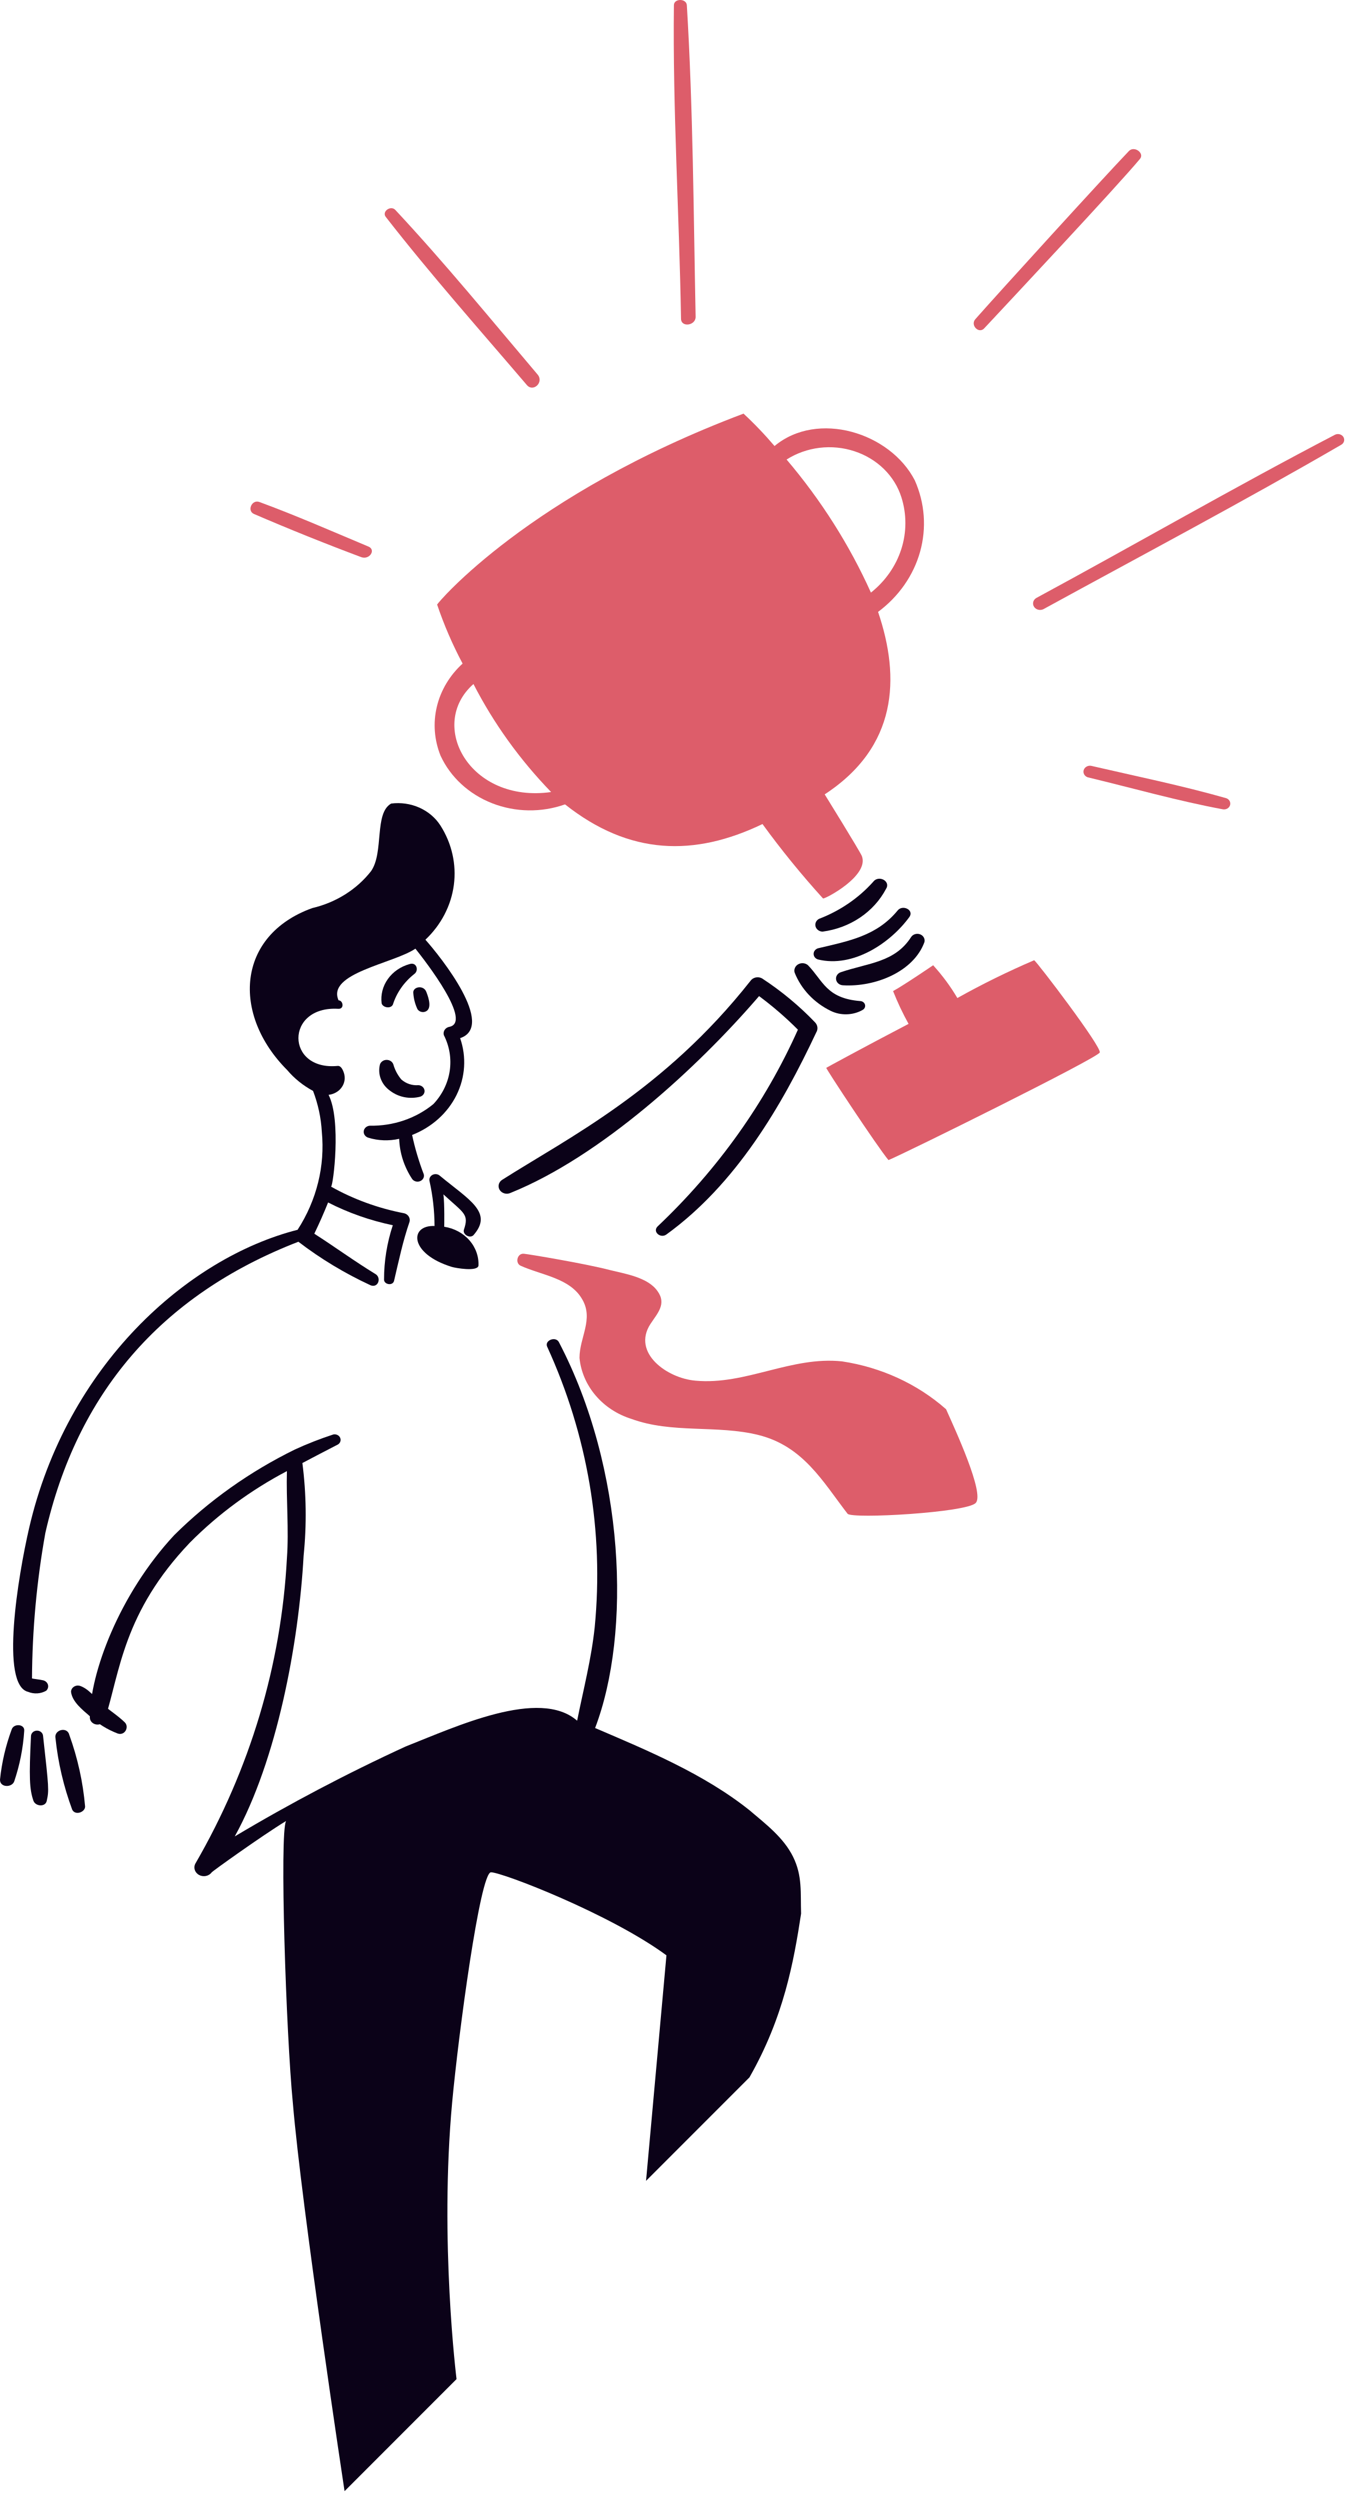 <?xml version="1.0" encoding="UTF-8"?> <svg xmlns="http://www.w3.org/2000/svg" width="79" height="145" viewBox="0 0 79 145" fill="none"><path d="M17 122C17.5 128 20 144.5 20 144.5L26.5 138C26.5 138 25.5 130 26.247 121.939C26.611 118 27.869 108.602 28.5 108.602C29.151 108.602 35.434 111.027 38.684 113.419L37.5 126.5L43.501 120.5C45.5 117 46.074 113.78 46.5 111C46.46 109.783 46.582 108.806 46.033 107.7C45.484 106.593 44.472 105.823 43.501 105C40.84 102.877 37.5 101.5 34.543 100.234C36.647 94.719 36.295 85.206 32.434 77.837C32.24 77.501 31.61 77.747 31.756 78.105C34.111 83.243 35.06 88.837 34.519 94.394C34.325 96.229 33.864 97.996 33.5 99.809C31.309 97.895 26.458 100.158 23.54 101.308C20.133 102.873 16.823 104.614 13.627 106.521C16.072 102.102 17.341 95.35 17.624 90.233C17.806 88.445 17.782 86.645 17.552 84.863C18.231 84.505 18.913 84.147 19.613 83.789C19.681 83.748 19.732 83.686 19.756 83.613C19.78 83.541 19.775 83.463 19.743 83.394C19.711 83.324 19.654 83.267 19.581 83.233C19.508 83.199 19.424 83.19 19.345 83.207C18.583 83.456 17.839 83.747 17.116 84.079C14.497 85.363 12.13 87.043 10.111 89.047C6.907 92.488 5.215 97.077 5.215 99.63C5.217 99.728 5.256 99.822 5.327 99.896C5.397 99.969 5.494 100.017 5.599 100.03C5.705 100.044 5.812 100.022 5.901 99.969C5.991 99.916 6.057 99.835 6.087 99.742C6.963 96.975 7.152 93.535 11.031 89.471C12.661 87.83 14.558 86.433 16.654 85.332C16.606 87.01 16.776 88.711 16.654 90.389C16.325 96.579 14.512 102.623 11.346 108.087C11.281 108.202 11.267 108.336 11.306 108.461C11.345 108.585 11.434 108.692 11.555 108.757C11.676 108.823 11.82 108.844 11.957 108.815C12.094 108.786 12.213 108.71 12.291 108.602C12.34 108.535 15.176 106.499 16.606 105.626C16.218 106.298 16.606 118 17 122Z" fill="#0B0218"></path><path d="M24.382 63.616C24.087 63.691 23.777 63.7 23.477 63.642C23.178 63.584 22.898 63.46 22.661 63.282C22.408 63.107 22.215 62.868 22.108 62.594C22 62.319 21.982 62.022 22.056 61.738C22.082 61.663 22.134 61.597 22.204 61.55C22.273 61.504 22.357 61.478 22.443 61.478C22.529 61.478 22.613 61.504 22.683 61.55C22.752 61.597 22.804 61.663 22.831 61.738C22.92 62.055 23.076 62.351 23.291 62.611C23.422 62.729 23.578 62.821 23.751 62.879C23.923 62.937 24.107 62.96 24.29 62.946C24.377 62.95 24.46 62.982 24.524 63.037C24.588 63.092 24.63 63.166 24.641 63.246C24.652 63.326 24.632 63.407 24.584 63.475C24.537 63.542 24.465 63.593 24.382 63.616Z" fill="#0B0218"></path><path d="M22.806 58.268C22.68 58.536 22.225 58.447 22.152 58.202C22.088 57.706 22.216 57.206 22.513 56.788C22.81 56.371 23.256 56.064 23.775 55.921C24.186 55.786 24.332 56.301 24.041 56.502C23.453 56.968 23.024 57.581 22.806 58.268Z" fill="#0B0218"></path><path d="M24.745 57.531C24.905 57.931 25.094 58.577 24.645 58.694C24.567 58.713 24.485 58.708 24.41 58.679C24.336 58.651 24.274 58.602 24.232 58.538C24.093 58.241 24.01 57.922 23.99 57.599C23.946 57.242 24.575 57.105 24.745 57.531Z" fill="#0B0218"></path><path d="M48.935 57.152C48.836 57.149 48.741 57.114 48.667 57.053C48.593 56.992 48.545 56.909 48.531 56.818C48.516 56.728 48.536 56.636 48.588 56.557C48.639 56.479 48.719 56.42 48.813 56.391C50.389 55.854 51.939 55.832 52.885 54.355C52.937 54.275 53.018 54.215 53.114 54.186C53.209 54.157 53.313 54.16 53.407 54.195C53.5 54.23 53.577 54.294 53.623 54.377C53.67 54.46 53.683 54.555 53.66 54.646C53.03 56.369 50.802 57.262 48.935 57.152Z" fill="#0B0218"></path><path d="M47.477 55.653C47.404 55.63 47.341 55.587 47.296 55.529C47.251 55.471 47.227 55.401 47.227 55.33C47.227 55.259 47.251 55.19 47.296 55.132C47.341 55.074 47.404 55.03 47.477 55.007C49.294 54.578 50.893 54.286 52.106 52.81C52.397 52.452 53.075 52.788 52.785 53.191C51.692 54.691 49.527 56.157 47.477 55.653Z" fill="#0B0218"></path><path d="M47.749 54.039C47.656 54.038 47.565 54.008 47.492 53.955C47.418 53.902 47.365 53.829 47.341 53.746C47.316 53.663 47.322 53.574 47.356 53.494C47.39 53.414 47.452 53.347 47.531 53.302C48.755 52.834 49.836 52.097 50.68 51.154C50.994 50.73 51.721 51.11 51.431 51.557C51.084 52.218 50.567 52.789 49.925 53.222C49.283 53.655 48.536 53.935 47.749 54.039Z" fill="#0B0218"></path><path d="M49.926 58.066C49.991 58.068 50.054 58.089 50.105 58.126C50.156 58.163 50.193 58.215 50.209 58.273C50.225 58.331 50.221 58.392 50.196 58.448C50.172 58.504 50.128 58.55 50.072 58.581C49.794 58.739 49.477 58.826 49.151 58.835C48.825 58.845 48.502 58.775 48.214 58.633C47.244 58.157 46.499 57.365 46.123 56.411C46.098 56.321 46.105 56.225 46.144 56.138C46.182 56.051 46.251 55.978 46.338 55.93C46.425 55.883 46.527 55.862 46.628 55.872C46.729 55.882 46.824 55.922 46.898 55.986C47.779 56.892 47.964 57.907 49.926 58.066Z" fill="#0B0218"></path><path d="M47.308 59.3C47.385 59.379 47.432 59.477 47.446 59.581C47.459 59.685 47.436 59.791 47.381 59.883C45.37 64.157 42.728 68.678 38.681 71.607C38.342 71.853 37.857 71.45 38.172 71.137C41.65 67.848 44.414 63.974 46.315 59.726C45.618 59.026 44.864 58.375 44.061 57.779C40.464 61.96 34.85 67.089 29.642 69.191C29.533 69.244 29.406 69.256 29.287 69.225C29.169 69.194 29.068 69.122 29.005 69.024C28.943 68.926 28.924 68.809 28.952 68.699C28.98 68.588 29.054 68.492 29.157 68.43C32.969 66.008 38.541 63.252 43.552 56.907C43.621 56.804 43.73 56.73 43.857 56.7C43.984 56.671 44.118 56.689 44.231 56.75C45.36 57.488 46.392 58.344 47.308 59.3Z" fill="#0B0218"></path><path d="M26.708 60.218C27.087 61.306 27.011 62.486 26.496 63.525C25.98 64.564 25.061 65.388 23.921 65.834C24.087 66.608 24.314 67.371 24.599 68.115C24.62 68.194 24.61 68.278 24.57 68.351C24.531 68.424 24.464 68.481 24.383 68.513C24.302 68.546 24.211 68.55 24.127 68.527C24.042 68.503 23.969 68.453 23.921 68.384C23.458 67.681 23.199 66.879 23.17 66.057C22.575 66.193 21.951 66.17 21.371 65.99C21.287 65.963 21.215 65.91 21.168 65.84C21.121 65.769 21.102 65.687 21.114 65.605C21.125 65.523 21.168 65.448 21.233 65.391C21.298 65.335 21.382 65.301 21.471 65.296C22.826 65.322 24.142 64.875 25.155 64.043C25.666 63.502 25.996 62.835 26.103 62.124C26.211 61.413 26.092 60.688 25.761 60.038C25.734 59.941 25.749 59.837 25.803 59.749C25.857 59.661 25.946 59.596 26.051 59.568C27.481 59.345 24.718 55.786 24.113 55.027C22.833 55.893 18.948 56.45 19.653 58.025C19.917 58.025 20.007 58.543 19.629 58.516C16.538 58.338 16.577 62.125 19.605 61.828C19.871 61.806 19.993 62.321 19.993 62.365C20.018 62.496 20.013 62.631 19.979 62.76C19.946 62.89 19.884 63.011 19.798 63.118C19.712 63.225 19.603 63.314 19.478 63.381C19.353 63.448 19.215 63.49 19.072 63.506C19.823 64.982 19.339 68.787 19.217 68.832C20.524 69.567 21.959 70.088 23.458 70.375C23.57 70.403 23.666 70.47 23.724 70.562C23.783 70.654 23.801 70.764 23.773 70.868C23.385 71.987 23.144 73.15 22.874 74.291C22.801 74.604 22.292 74.514 22.292 74.224C22.291 73.154 22.463 72.091 22.801 71.069C21.487 70.796 20.222 70.352 19.044 69.749C18.802 70.353 18.536 70.957 18.244 71.561C19.433 72.322 20.596 73.172 21.808 73.91C22.146 74.134 21.953 74.716 21.517 74.556C20.018 73.864 18.61 73.015 17.32 72.027C9.245 75.154 4.455 80.912 2.632 88.92C2.132 91.708 1.873 94.529 1.857 97.355C1.881 97.378 2.341 97.422 2.511 97.468C2.577 97.485 2.637 97.517 2.684 97.562C2.732 97.607 2.767 97.663 2.784 97.724C2.801 97.785 2.801 97.85 2.782 97.91C2.764 97.971 2.729 98.027 2.681 98.071C2.526 98.159 2.35 98.212 2.169 98.224C1.987 98.235 1.805 98.206 1.639 98.138C-0.009 97.758 1.056 91.381 1.687 88.651C3.857 79.229 10.853 72.969 17.274 71.334C18.381 69.624 18.873 67.634 18.68 65.65C18.635 64.841 18.463 64.042 18.171 63.278C17.593 62.967 17.084 62.557 16.672 62.071C13.442 58.837 13.729 54.256 18.126 52.673C19.503 52.351 20.713 51.59 21.543 50.525C22.294 49.429 21.712 47.169 22.706 46.61C23.266 46.538 23.836 46.622 24.344 46.848C24.853 47.075 25.278 47.436 25.566 47.885C26.228 48.924 26.501 50.136 26.344 51.333C26.186 52.53 25.606 53.646 24.693 54.508C25.593 55.518 28.792 59.524 26.708 60.218Z" fill="#0B0218"></path><path d="M26.925 71.337C27.238 70.415 26.931 70.382 25.738 69.279C25.811 69.86 25.786 71.114 25.786 71.158C26.359 71.246 26.878 71.524 27.244 71.94C27.61 72.357 27.799 72.882 27.773 73.418C27.701 73.776 26.441 73.552 26.223 73.486C23.746 72.723 23.754 71.052 25.223 71.114C25.22 70.242 25.123 69.372 24.933 68.518C24.913 68.447 24.92 68.373 24.951 68.305C24.983 68.238 25.037 68.183 25.106 68.147C25.175 68.112 25.255 68.098 25.333 68.108C25.412 68.119 25.484 68.153 25.539 68.205C27.221 69.597 28.651 70.327 27.478 71.651C27.265 71.852 26.852 71.606 26.925 71.337Z" fill="#0B0218"></path><path d="M1.406 100.401C1.342 101.396 1.147 102.38 0.825 103.331C0.68 103.711 -0.023 103.688 0.001 103.219C0.103 102.229 0.331 101.253 0.68 100.312C0.801 99.954 1.451 99.999 1.406 100.401Z" fill="#0B0218"></path><path d="M2.715 104.452C2.642 104.833 2.061 104.788 1.94 104.452C1.707 103.776 1.683 103.084 1.799 100.695C1.803 100.613 1.84 100.536 1.903 100.478C1.966 100.421 2.051 100.387 2.139 100.385C2.228 100.383 2.314 100.411 2.381 100.466C2.448 100.52 2.49 100.595 2.498 100.677C2.841 103.752 2.847 103.842 2.715 104.452Z" fill="#0B0218"></path><path d="M4.19 104.966C3.694 103.626 3.368 102.237 3.221 100.827C3.121 100.334 3.899 100.133 4.02 100.625C4.508 101.973 4.817 103.371 4.94 104.787C4.941 105.123 4.359 105.325 4.19 104.966Z" fill="#0B0218"></path><path d="M4.631 97.784C5.143 97.954 5.503 98.455 5.89 98.813C6.327 99.193 6.835 99.506 7.246 99.908C7.513 100.177 7.246 100.691 6.835 100.554C6.227 100.322 5.675 99.979 5.212 99.547C4.777 99.167 4.195 98.717 4.123 98.138C4.123 98.081 4.137 98.025 4.165 97.974C4.192 97.923 4.232 97.879 4.282 97.844C4.331 97.81 4.388 97.787 4.449 97.776C4.509 97.766 4.572 97.769 4.631 97.784Z" fill="#0B0218"></path><path d="M26.852 38.491C26.264 37.387 25.77 36.242 25.373 35.068C25.397 34.975 30.681 28.691 43.159 23.992C43.798 24.586 44.398 25.214 44.958 25.872C47.456 23.791 51.67 25.089 53.1 27.863C53.684 29.177 53.791 30.63 53.407 32.005C53.022 33.38 52.167 34.603 50.968 35.493C52.277 39.342 52.083 43.324 47.87 46.077C47.87 46.077 49.907 49.365 50.028 49.656C50.465 50.797 47.919 52.14 47.774 52.117C46.52 50.736 45.347 49.295 44.259 47.799C40.312 49.693 36.547 49.626 32.797 46.658C31.432 47.143 29.916 47.12 28.569 46.594C27.222 46.068 26.148 45.081 25.574 43.839C25.206 42.928 25.13 41.939 25.357 40.99C25.584 40.042 26.103 39.173 26.852 38.491ZM50.554 34.374C51.392 33.706 52.003 32.83 52.317 31.851C52.63 30.871 52.633 29.829 52.323 28.848C52.131 28.235 51.784 27.673 51.311 27.208C50.837 26.743 50.25 26.389 49.599 26.175C48.948 25.961 48.251 25.892 47.566 25.976C46.881 26.06 46.227 26.293 45.658 26.655C47.661 29.012 49.308 31.609 50.554 34.374ZM31.99 45.942C30.17 44.064 28.652 41.954 27.482 39.677C24.799 42.044 27.252 46.611 31.99 45.942Z" fill="#DD5D6A"></path><path d="M52.738 59.39C52.396 58.774 52.096 58.138 51.839 57.488C52.493 57.13 54.165 55.989 54.165 55.989C54.701 56.578 55.172 57.215 55.571 57.891C57.012 57.084 58.501 56.352 60.03 55.698C60.224 55.833 63.956 60.732 63.835 61.049C63.735 61.362 52.42 66.953 51.572 67.291C50.917 66.508 47.937 61.989 47.961 61.941C47.94 61.944 50.169 60.732 52.738 59.39Z" fill="#DD5D6A"></path><path d="M49.197 87.805C47.765 85.949 46.628 83.889 44.035 83.24C41.612 82.636 39.018 83.173 36.641 82.3C35.824 82.043 35.105 81.571 34.572 80.944C34.038 80.317 33.714 79.56 33.637 78.766C33.637 77.579 34.461 76.528 33.806 75.386C33.107 74.134 31.455 73.977 30.219 73.418C29.88 73.261 30.026 72.68 30.413 72.724C30.68 72.746 34.024 73.306 35.381 73.664C36.281 73.887 37.611 74.088 38.168 74.895C38.702 75.633 38.168 76.17 37.756 76.796C36.666 78.474 38.726 79.951 40.374 80.086C43.282 80.354 45.924 78.653 48.88 78.967C51.149 79.309 53.252 80.276 54.915 81.742C55.424 82.882 57.169 86.641 56.636 87.178C56.132 87.738 49.443 88.118 49.197 87.805Z" fill="#DD5D6A"></path><path d="M39.53 18.493C39.43 12.428 39.045 6.366 39.117 0.302C39.117 -0.101 39.844 -0.101 39.868 0.302C40.232 6.321 40.256 12.362 40.378 18.383C40.378 18.891 39.538 19.003 39.53 18.493Z" fill="#DD5D6A"></path><path d="M30.585 22.338C27.825 19.109 24.99 15.916 22.392 12.582C22.149 12.269 22.683 11.889 22.949 12.179C25.833 15.267 28.499 18.534 31.213 21.734C31.578 22.184 30.949 22.762 30.585 22.338Z" fill="#DD5D6A"></path><path d="M20.966 32.316C18.867 31.53 16.79 30.695 14.737 29.811C14.326 29.626 14.616 28.96 15.053 29.117C17.185 29.9 19.27 30.817 21.354 31.69C21.863 31.87 21.449 32.499 20.966 32.316Z" fill="#DD5D6A"></path><path d="M56.616 18.511C58.042 16.897 64.032 10.322 65.534 8.755C65.849 8.442 66.456 8.89 66.164 9.225C64.759 10.903 58.652 17.415 57.149 19.025C56.833 19.405 56.3 18.868 56.616 18.511Z" fill="#DD5D6A"></path><path d="M60.151 34.687C65.937 31.559 71.642 28.265 77.48 25.222C77.521 25.2 77.567 25.186 77.614 25.18C77.662 25.174 77.71 25.177 77.756 25.189C77.802 25.2 77.845 25.22 77.883 25.247C77.921 25.274 77.953 25.307 77.977 25.345C78.001 25.384 78.016 25.426 78.022 25.47C78.028 25.513 78.025 25.558 78.013 25.6C78.001 25.643 77.979 25.683 77.95 25.718C77.921 25.753 77.885 25.782 77.843 25.804C72.173 29.093 66.331 32.181 60.564 35.336C60.471 35.381 60.363 35.392 60.261 35.366C60.16 35.34 60.074 35.278 60.02 35.194C59.967 35.11 59.951 35.011 59.975 34.916C60 34.822 60.063 34.74 60.151 34.687Z" fill="#DD5D6A"></path><path d="M63.328 44.42C65.945 45.025 68.587 45.562 71.18 46.3C71.265 46.33 71.334 46.388 71.374 46.462C71.415 46.537 71.424 46.623 71.4 46.703C71.376 46.784 71.32 46.853 71.244 46.898C71.167 46.943 71.076 46.959 70.986 46.945C68.344 46.453 65.751 45.715 63.135 45.087C63.047 45.057 62.975 44.998 62.932 44.921C62.889 44.844 62.879 44.756 62.903 44.672C62.928 44.589 62.984 44.517 63.063 44.471C63.142 44.424 63.236 44.406 63.328 44.42Z" fill="#DD5D6A"></path></svg> 